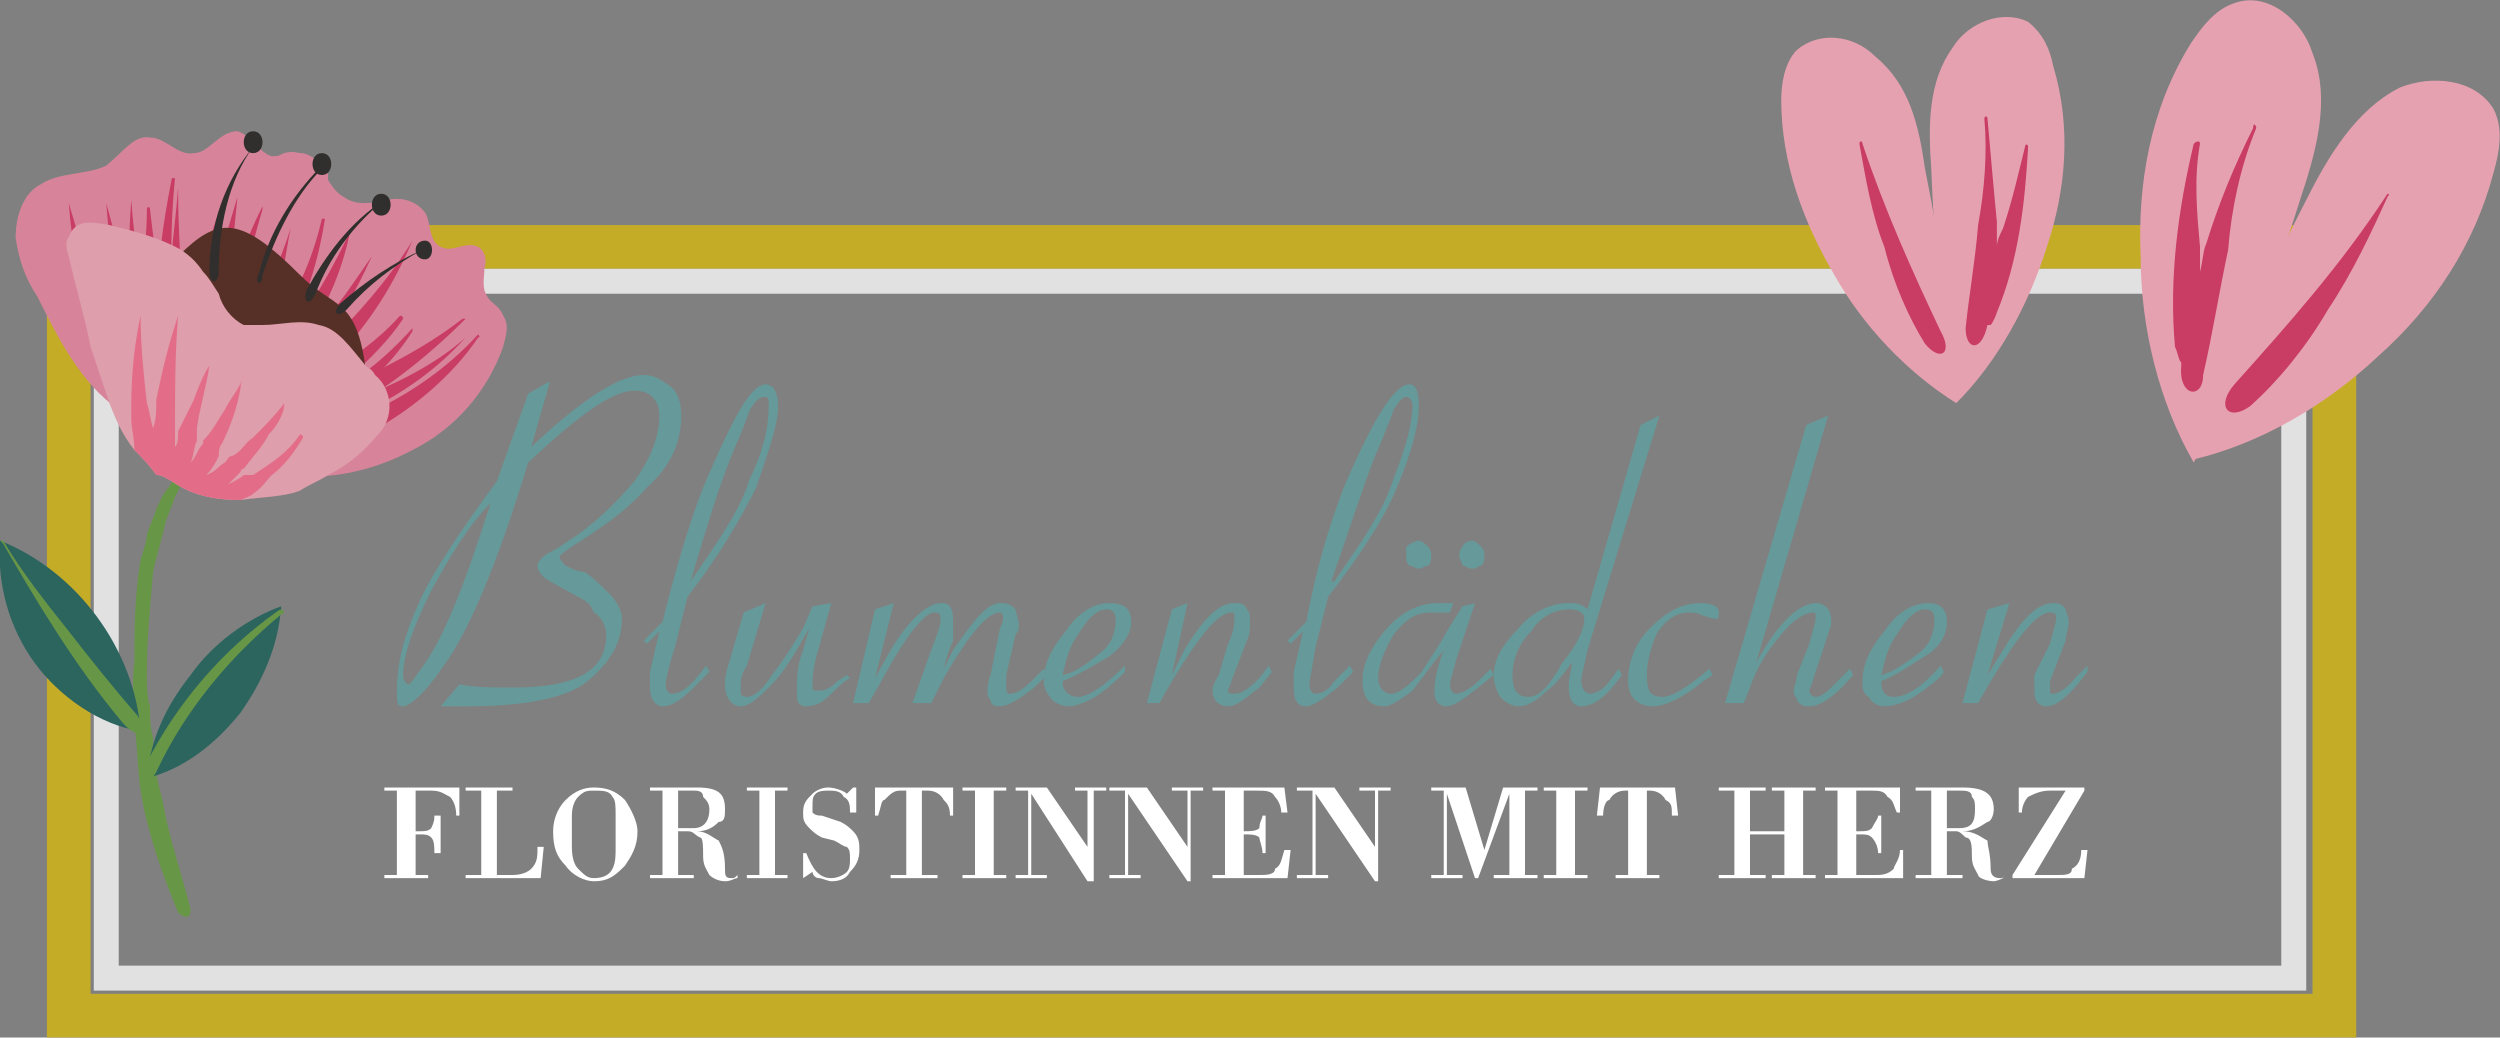 <!-- Creator: CorelDRAW X7 --><svg xmlns="http://www.w3.org/2000/svg" xmlns:xlink="http://www.w3.org/1999/xlink" xml:space="preserve" width="800px" height="332px" version="1.1" style="shape-rendering:geometricPrecision; text-rendering:geometricPrecision; image-rendering:optimizeQuality; fill-rule:evenodd; clip-rule:evenodd" viewBox="0 0 800 332"><rect x="0" y="0" width="800" height="332" fill="#808080" stroke="none"/><defs><style type="text/css"><![CDATA[ .str2 {stroke:#689647;stroke-width:0.898} .str0 {stroke:#C4AC27;stroke-width:13.974} .str1 {stroke:#E1E1E1;stroke-width:7.985} .fil2 {fill:none;fill-rule:nonzero} .fil4 {fill:#2C645E} .fil10 {fill:#302F2D} .fil7 {fill:#563027} .fil3 {fill:#689647} .fil6 {fill:#C93C64} .fil5 {fill:#D7849A} .fil8 {fill:#DE9EAC} .fil9 {fill:#E36D88} .fil11 {fill:#E6A1B1} .fil0 {fill:#669999;fill-rule:nonzero} .fil1 {fill:white;fill-rule:nonzero} ]]></style></defs><g id="Ebene_x0020_1"><g id="_2132267990880"><path class="fil0" d="M169 148l0 0c-10,33 -19,54 -27,65 -6,9 -11,13 -13,13 -2,0 -2,-1 -2,-5l0 0c0,-8 2,-17 7,-28 5,-11 14,-24 25,-39l0 0 10 -28 7 -4 0 0 -6 21 0 0c16,-15 28,-23 36,-23 4,0 6,2 9,4 2,2 3,5 3,9 0,8 -3,16 -11,23 -7,8 -15,13 -21,17 -5,3 -7,5 -7,5 0,1 1,2 2,3 2,1 4,2 6,2 3,2 5,4 8,7 2,2 4,5 4,8 0,8 -4,14 -11,20 -6,5 -19,8 -38,8l-9 0 6 -7c5,1 10,1 17,1 20,0 30,-5 30,-17 0,-3 -2,-6 -4,-7 -1,-3 -3,-4 -5,-5l-9 -5c-2,-1 -4,-3 -4,-5 0,-1 1,-2 2,-3 1,-1 4,-2 8,-5 8,-5 15,-12 21,-19 5,-7 8,-14 8,-21 0,-5 -3,-8 -8,-8 -7,0 -18,8 -34,23l0 0zm-12 13l0 0c-7,7 -13,17 -19,28 -6,12 -9,21 -9,27 0,2 1,3 2,3 0,0 1,-1 3,-4 8,-10 15,-29 23,-54zm54 41l0 0 -4 4 0 0 -1 -1 0 0 6 -6 0 0c4,-16 8,-30 13,-43 9,-21 15,-33 20,-33l0 0c2,0 4,2 4,7 0,6 -3,14 -7,26 -5,10 -12,22 -22,35l0 0 -4 16c-2,6 -3,11 -3,12 0,2 1,3 2,3 2,0 4,-1 7,-4l4 -5 0 0 1 2 -5 5c-4,4 -7,6 -10,6 -2,0 -4,-2 -4,-6l0 0c0,-2 0,-3 0,-5l3 -13 0 0zm10 -16l0 0c9,-13 16,-23 19,-33 5,-10 6,-18 6,-23 0,-2 0,-3 -1,-3 -2,0 -3,1 -5,4 -1,3 -3,8 -6,15 -4,10 -8,23 -13,40zm25 -68l0 0 0 0zm-31 107l0 0 0 0zm44 -24c-4,7 -8,14 -12,18 -4,4 -7,7 -10,7 -3,0 -5,-3 -5,-7 0,-1 0,-3 1,-6l5 -17 7 -3 0 0 0 0 0 0 0 0 -6 20c-2,3 -2,5 -2,8 0,1 0,2 2,2 2,0 5,-2 8,-7 4,-5 7,-10 10,-15l3 -7 0 0 0 0 0 0 0 0 6 -1 0 0 0 0 0 0 0 0 -5 18c-1,4 -1,7 -1,8 0,2 0,2 2,2 1,0 3,0 6,-3l3 -2 0 0 0 0 0 0 0 0 1 1c-2,1 -4,3 -6,5 -3,3 -5,4 -8,4 -3,0 -3,-2 -3,-5 0,-4 0,-8 2,-13l2 -7 0 0zm-4 -13l0 0 0 0zm9 37l0 0 0 0zm-35 -32l0 0 0 0zm73 21l3 -6c7,-10 11,-15 15,-15 2,0 3,0 5,2 0,1 1,3 1,5 0,1 0,2 -1,3l-3 13c0,2 0,4 0,4 0,1 0,2 1,2 2,0 4,-1 7,-4l4 -4 0 0 1 2 0 0 -4 4c-4,3 -8,6 -11,6 -1,0 -3,0 -3,-2 -1,-1 -1,-2 -1,-3 0,0 0,-3 1,-5l3 -15c1,-2 1,-3 1,-3 0,-2 -1,-2 -1,-2 -4,0 -10,7 -18,21l-4 8 -6 0 0 0 6 -17c2,-5 3,-8 3,-10 0,-2 -1,-2 -2,-2 -3,0 -9,7 -17,22l-4 7 -5 0 0 0 7 -30 6 -2 0 0 -6 24 5 -9c6,-10 12,-15 16,-15 1,0 2,0 3,1 1,2 1,3 1,5 0,2 0,3 0,6 -1,2 -2,5 -3,9l0 0zm38 4l0 0c0,3 2,5 5,5 3,0 8,-3 15,-10l0 2c-2,2 -4,4 -8,7 -3,2 -7,4 -10,4 -2,0 -5,-1 -6,-3 -1,-1 -2,-3 -2,-5 0,-5 2,-10 7,-16 4,-6 9,-9 14,-9 5,0 7,2 7,6 0,4 -3,8 -7,11 -5,3 -10,6 -15,8l0 0zm0 -2c5,-1 8,-4 12,-7 4,-3 5,-7 5,-11 0,-2 -1,-3 -3,-3 -3,0 -6,3 -9,8 -3,4 -4,9 -5,13zm16 -28l0 0 0 0zm-6 37l0 0 0 0zm25 -9l4 -8c6,-10 11,-15 16,-15 2,0 3,0 4,2 1,1 1,2 1,4 0,2 0,4 -1,6l-5 13c0,1 -1,2 -1,3 0,1 1,1 2,1 2,0 4,-1 8,-5l3 -4 0 0 1 2 -4 5c-4,3 -7,6 -10,6 -3,0 -5,-2 -5,-5 0,-2 1,-3 2,-5l3 -10c2,-4 2,-7 2,-8 0,-2 0,-2 -1,-2 -4,0 -10,7 -19,22l-4 7 -4 0 0 0 8 -30 5 -2 0 0 -5 23 0 0zm17 -28l0 0 0 0zm-9 37l0 0 0 0zm34 -23l0 0 -4 4 0 0 -1 -1 0 0 6 -6 0 0c3,-16 7,-30 12,-43 9,-21 16,-33 21,-33l0 0c2,0 3,2 3,7 0,6 -2,14 -7,26 -4,10 -12,22 -22,35l0 0 -4 16c-1,6 -2,11 -2,12 0,2 1,3 2,3 2,0 4,-1 6,-4l5 -5 0 0 1 2 -5 5c-5,4 -8,6 -10,6 -3,0 -4,-2 -4,-6l0 0c0,-2 0,-3 0,-5l3 -13 0 0zm9 -16l1 0c9,-13 16,-23 19,-33 4,-10 6,-18 6,-23 0,-2 -1,-3 -2,-3 -1,0 -2,1 -4,4 -1,3 -3,8 -6,15 -4,10 -8,23 -14,40zm25 -68l0 0 0 0zm-31 107l0 0 0 0zm42 -17c-4,5 -7,9 -10,13 -4,3 -7,5 -9,5 -5,0 -7,-3 -7,-8 0,-5 2,-10 7,-16 5,-6 11,-9 17,-9 2,0 4,0 5,0l-1 3c-2,0 -4,0 -6,0 -5,0 -8,2 -12,7 -3,5 -5,10 -5,14 0,3 2,5 4,5 3,0 6,-3 10,-7 3,-5 6,-9 8,-13l5 -8 4 -1 0 0 0 0 -6 18c-1,4 -2,7 -2,8 0,2 1,3 2,3 1,0 4,-1 7,-4l4 -4 0 0 0 0 1 2 -5 4c-5,4 -8,6 -10,6 -3,0 -4,-2 -4,-5 0,-3 1,-8 3,-13l0 0zm1 -20l0 0 0 0zm5 37l0 0 0 0zm-18 -47c0,-1 0,-2 0,-3 1,-1 3,-2 4,-2 1,0 2,1 3,2 1,1 1,2 1,3 0,1 0,2 -1,3 -1,0 -2,1 -3,1 -1,0 -2,-1 -3,-1 -1,-1 -1,-2 -1,-3zm17 0c0,-1 0,-2 1,-3 0,-1 2,-2 3,-2 1,0 2,1 3,2 1,1 1,2 1,3 0,1 0,2 -1,3 -1,0 -1,1 -3,1 -1,0 -2,-1 -3,-1 0,-1 -1,-2 -1,-3zm-4 10l0 0 0 0zm40 24c-3,4 -5,7 -8,9 -3,3 -6,5 -9,5 -2,0 -4,-1 -6,-3 -1,-2 -2,-4 -2,-7 0,-5 3,-10 8,-15 4,-5 10,-8 16,-8 2,0 4,0 6,2l17 -59 6 -3 0 0 -23 75c-1,5 -2,8 -2,10 0,3 2,4 3,4 1,0 4,-1 6,-4l3 -4 0 0 1 2c-5,7 -9,10 -13,10 -3,0 -4,-3 -4,-6 0,-4 1,-6 1,-8l0 0zm4 -14c0,-2 -2,-3 -5,-3 -4,0 -9,2 -12,7 -4,4 -6,9 -6,14 0,4 1,7 5,7 4,0 7,-4 11,-11 5,-6 7,-11 7,-14l0 0zm42 0l0 0 0 0c0,0 -1,0 -4,-1 -2,-1 -3,-1 -5,-1 -3,0 -7,2 -10,7 -2,5 -3,9 -3,13 0,5 1,7 5,7 3,0 8,-3 15,-9l0 0 1 2 -3 2c-6,5 -12,8 -16,8 -5,0 -8,-3 -8,-8 0,-6 2,-12 7,-17 5,-5 10,-8 16,-8 4,0 6,1 6,3 0,2 0,2 -1,2l0 0zm-6 -10l0 0 0 0zm-11 37l0 0 0 0zm30 -13c7,-13 14,-19 19,-19 3,0 5,2 5,6 0,2 -1,3 -1,4l-5 15c0,1 -1,2 -1,3 0,1 1,2 2,2 2,0 4,-2 6,-4l5 -5 0 0 1 2c-5,6 -10,10 -14,10 -1,0 -3,0 -4,-2 0,-1 -1,-1 -1,-3 0,-1 1,-3 1,-5l4 -10c1,-4 2,-7 2,-8 0,-2 0,-2 -1,-2 -2,0 -6,2 -10,7 -5,6 -8,11 -10,17l-2 5 0 0 -6 0 26 -89 7 -3 0 0 -23 79 0 0zm40 6l0 0c0,3 1,5 4,5 4,0 9,-3 15,-10l1 2c-1,2 -4,4 -8,7 -3,2 -7,4 -11,4 -2,0 -4,-1 -5,-3 -2,-1 -2,-3 -2,-5 0,-5 2,-10 7,-16 4,-6 9,-9 14,-9 4,0 6,2 6,6 0,4 -2,8 -7,11 -5,3 -9,6 -14,8l0 0zm0 -2c4,-1 8,-4 12,-7 4,-3 5,-7 5,-11 0,-2 -1,-3 -3,-3 -3,0 -6,3 -9,8 -3,4 -4,9 -5,13zm16 -28l0 0 0 0zm-7 37l0 0 0 0zm25 -9l5 -8c6,-10 11,-15 16,-15 1,0 3,0 4,2 0,1 1,2 1,4 0,2 -1,4 -1,6l-5 13c0,1 0,2 0,3 0,1 0,1 1,1 1,0 4,-1 7,-5l4 -4 0 0 0 2 -4 5c-3,3 -6,6 -9,6 -3,0 -4,-2 -4,-5 0,-2 0,-3 0,-5l5 -10c1,-4 2,-7 2,-8 0,-2 -1,-2 -2,-2 -4,0 -10,7 -19,22l-4 7 -5 0 0 0 8 -30 7 -2 0 0 -7 23 0 0zm17 -28l0 0 0 0zm-8 37l0 0 0 0z"/></g><g id="_2132267991328"><path class="fil1" d="M123 281l0 -1 4 0 0 -27 -4 0 0 -1 24 0 0 9 -1 0c0,-3 -1,-5 -2,-6 -2,-1 -3,-2 -6,-2l-5 0 0 13 1 0c2,0 3,0 4,-1 1,-2 1,-3 1,-4l2 0 0 12 -2 0c0,-2 0,-4 -1,-5 -1,-1 -2,-1 -4,-1l-1 0 0 13 4 0 0 1 -14 0 0 0zm36 -28l0 27 5 0c3,0 5,-1 6,-2 2,-2 2,-4 2,-7l0 0 0 0 2 0 -1 10 -24 0 0 -1 5 0 0 -27 -5 0 0 -1 15 0 0 1 -5 0 0 0zm-2 -5l0 0 0 0zm5 33l0 0 0 0zm-13 -29l0 0 0 0zm28 14c0,-3 1,-7 4,-10 3,-3 6,-4 9,-4 4,0 7,1 10,4 2,3 4,7 4,10 0,5 -2,8 -4,11 -3,3 -5,5 -10,5 -3,0 -7,-2 -9,-5 -3,-3 -4,-6 -4,-11zm6 5c0,4 1,6 2,7 2,2 3,3 5,3 3,0 5,-1 6,-3 1,-2 1,-4 1,-7l0 -10c0,-3 0,-5 -1,-6 -1,-2 -3,-2 -6,-2 -2,0 -3,0 -5,2 -1,1 -2,3 -2,6l0 10zm7 -23l0 0 0 0zm46 33c-1,0 -2,1 -4,1 -2,0 -4,-1 -5,-2 -1,-2 -2,-3 -2,-6 0,-3 0,-6 -1,-6 -2,-1 -2,-2 -4,-2l-3 0 0 14 5 0 0 1 -14 0 0 -1 4 0 0 -27 -4 0 0 -1 15 0c7,0 9,2 9,7 0,2 0,4 -2,4 -2,2 -4,3 -7,3 3,0 5,2 7,3 1,2 2,4 2,9 0,2 0,3 2,3 1,0 1,0 2,-1l0 1 0 0zm-9 -22c0,-2 -1,-3 -2,-4 0,-2 -2,-2 -3,-2l-5 0 0 12 5 0c3,0 5,-2 5,-6l0 0zm-6 -11l0 0 0 0zm0 33l0 0 0 0zm-15 -29l0 0 0 0zm33 29l0 -1 4 0 0 -27 -4 0 0 -1 13 0 0 1 -4 0 0 27 4 0 0 1 -13 0zm7 -33l0 0 0 0zm-1 33l0 0 0 0zm-8 -29l0 0 0 0zm20 21l1 0c2,5 4,8 8,8 2,0 4,-1 5,-2 1,-1 1,-3 1,-4 0,-2 0,-3 -1,-4 -1,0 -2,-1 -4,-2l-4 -1c-2,-1 -3,-2 -4,-3 -2,-2 -2,-3 -2,-5 0,-3 1,-4 3,-6 1,-1 3,-2 5,-2 2,0 5,1 6,2l2 -2 1 0 0 8 -2 0c0,-2 0,-4 -2,-5 -1,-2 -3,-2 -5,-2 -1,0 -3,0 -4,1 -1,1 -1,2 -1,4 0,0 0,2 0,2 1,1 2,1 3,1l6 2c2,1 3,2 4,3 2,2 2,4 2,6 0,3 -1,5 -3,7 -1,2 -3,3 -6,3 -1,0 -3,-1 -4,-1 -1,0 -2,-1 -2,-2l-3 2 0 0 0 -8 0 0zm9 -25l0 0 0 0zm0 33l0 0 0 0zm14 -20l0 -9 25 0 0 9 -1 0c0,-3 -1,-4 -2,-5 -1,-2 -3,-3 -5,-3l-2 0 0 0 0 27 5 0 0 1 -15 0 0 -1 5 0 0 -27 0 0 -2 0c-2,0 -3,1 -5,3 -1,0 -1,2 -2,5l-1 0 0 0zm12 -13l0 0 0 0zm0 33l0 0 0 0zm-14 -29l0 0 0 0zm30 29l0 -1 4 0 0 -27 -4 0 0 -1 14 0 0 1 -4 0 0 27 4 0 0 1 -14 0zm7 -33l0 0 0 0zm0 33l0 0 0 0zm-8 -29l0 0 0 0zm18 0l10 0 13 19 0 0 0 -18 -4 0 0 -1 10 0 0 1 -4 0 0 29 -2 0 -18 -28 0 0 0 26 5 0 0 1 -10 0 0 -1 4 0 0 -27 -4 0 0 -1 0 0zm14 -4l0 0 0 0zm0 33l0 0 0 0zm-15 -29l0 0 0 0zm31 0l12 0 13 19 0 0 0 -18 -5 0 0 -1 10 0 0 1 -4 0 0 29 -1 0 -19 -28 0 0 0 26 4 0 0 1 -10 0 0 -1 5 0 0 -27 -5 0 0 -1 0 0zm15 -4l0 0 0 0zm0 33l0 0 0 0zm-15 -29l0 0 0 0zm33 28l4 0 0 -27 -4 0 0 -1 23 0 1 8 -2 0c0,-2 -1,-4 -2,-5 -1,-2 -3,-2 -6,-2l-4 0 0 0 0 0 0 13 0 0c2,0 4,0 5,-1 0,-2 1,-3 1,-4l1 0 0 12 -1 0c0,-2 -1,-4 -1,-5 -1,-1 -3,-1 -5,-1l0 0 0 13 0 0 0 0 5 0c2,0 5,0 5,-2 2,-1 2,-3 3,-6l2 0 -1 9 -24 0 0 -1 0 0zm12 -32l0 0 0 0zm8 33l0 0 0 0zm-22 -29l0 0 0 0zm29 0l12 0 13 19 0 0 0 -18 -5 0 0 -1 10 0 0 1 -4 0 0 29 -1 0 -19 -28 0 0 0 26 4 0 0 1 -10 0 0 -1 5 0 0 -27 -5 0 0 -1 0 0zm15 -4l0 0 0 0zm0 33l0 0 0 0zm-15 -29l0 0 0 0zm43 28l4 0 0 -27 -4 0 0 -1 11 0 6 20 0 0 6 -20 11 0 0 1 -4 0 0 27 4 0 0 1 -14 0 0 -1 5 0 0 -26 0 0 -10 27 -1 0 -9 -27 0 0 0 26 5 0 0 1 -10 0 0 -1 0 0zm36 1l0 -1 4 0 0 -27 -4 0 0 -1 14 0 0 1 -4 0 0 27 4 0 0 1 -14 0zm7 -33l0 0 0 0zm0 33l0 0 0 0zm-8 -29l0 0 0 0zm18 9l1 -9 24 0 1 9 -2 0c0,-3 0,-4 -2,-5 -1,-2 -3,-3 -5,-3l-1 0 0 0 0 27 4 0 0 1 -14 0 0 -1 4 0 0 -27 0 0 -1 0c-2,0 -4,1 -5,3 -1,0 -2,2 -2,5l-2 0 0 0zm13 -13l0 0 0 0zm0 33l0 0 0 0zm-14 -29l0 0 0 0zm50 1l0 13 11 0 0 -13 -4 0 0 -1 14 0 0 1 -4 0 0 27 4 0 0 1 -14 0 0 -1 4 0 0 -13 -11 0 0 13 5 0 0 1 -15 0 0 -1 5 0 0 -27 -5 0 0 -1 15 0 0 1 -5 0zm24 27l4 0 0 -27 -4 0 0 -1 24 0 0 8 -1 0c-1,-2 -1,-4 -3,-5 -1,-2 -3,-2 -5,-2l-5 0 0 0 0 0 0 13 1 0c2,0 3,0 4,-1 1,-2 2,-3 2,-4l1 0 0 12 -1 0c0,-2 -1,-4 -2,-5 -1,-1 -2,-1 -4,-1l-1 0 0 13 0 0 0 0 6 0c2,0 4,0 6,-2 0,-1 2,-3 2,-6l1 0 0 9 -25 0 0 -1 0 0zm13 -32l0 0 0 0zm8 33l0 0 0 0zm-22 -29l0 0 0 0zm58 29c0,0 -2,1 -3,1 -2,0 -5,-1 -5,-2 -1,-2 -2,-3 -2,-6 0,-3 0,-6 -2,-6 -1,-1 -2,-2 -3,-2l-3 0 0 14 5 0 0 1 -15 0 0 -1 5 0 0 -27 -5 0 0 -1 15 0c7,0 10,2 10,7 0,2 -1,4 -2,4 -3,2 -5,3 -8,3 4,0 6,2 8,3 0,2 1,4 1,9 0,2 1,3 3,3 1,0 1,0 1,-1l0 1 0 0zm-9 -22c0,-2 0,-3 -1,-4 0,-2 -2,-2 -4,-2l-4 0 0 12 4 0c4,0 5,-2 5,-6l0 0zm-6 -11l0 0 0 0zm0 33l0 0 0 0zm-15 -29l0 0 0 0zm33 28l17 -27 0 0 -5 0c-3,0 -5,1 -7,2 -1,1 -2,3 -2,5l-1 0 0 -8 21 0 0 1 -16 27 0 0 7 0c3,0 5,0 5,-2 2,-1 3,-3 3,-6l2 0 -1 9 -23 0 0 -1zm13 -32l0 0 0 0zm-14 4l0 0 0 0z"/></g><polygon class="fil2 str0" points="22,79 747,79 747,325 22,325 "/><polygon class="fil2 str1" points="34,90 734,90 734,313 34,313 "/><path class="fil3" d="M61 291c-3,-12 -7,-23 -9,-35 -2,-7 -3,-13 -3,-20 -1,-3 -1,-7 -1,-10 -1,-3 -1,-7 -1,-10 0,-11 1,-22 2,-33 1,-5 3,-11 4,-16 1,-3 2,-5 3,-8 1,-2 3,-5 3,-8 1,0 0,-1 -1,0 -1,1 -3,3 -4,5 -2,2 -3,5 -4,7 -1,3 -2,5 -3,8 0,2 -1,5 -2,8 -2,12 -2,23 -2,33 -1,6 0,14 0,20 1,7 1,14 2,21 2,13 7,27 12,39 2,2 4,2 4,-1l0 0z"/><path class="fil4" d="M45 234c-2,-26 -20,-51 -45,-61 -1,14 3,28 11,39 8,11 21,20 34,22l0 0z"/><path class="fil3" d="M44 229c-7,-8 -15,-18 -22,-27 -8,-10 -15,-19 -21,-29 -1,0 -1,0 0,1 11,19 23,39 38,57 5,6 9,4 5,-2l0 0z"/><path class="fil4" d="M47 249c1,-12 6,-23 14,-33 7,-10 18,-18 29,-22 -1,13 -6,24 -13,34 -8,10 -18,18 -30,21l0 0z"/><path class="fil3 str2" d="M50 246c9,-19 23,-36 40,-50 1,0 0,-1 -1,0 -17,12 -32,29 -42,49 -3,5 1,6 3,1z"/><path class="fil5" d="M41 133c-14,-8 -22,-24 -29,-38 -4,-6 -6,-12 -7,-19 0,-6 2,-14 8,-17 6,-4 15,-3 21,-6 5,-4 9,-10 14,-9 5,0 9,6 14,5 5,0 8,-7 14,-7 4,1 7,7 11,8 3,0 5,-1 8,-1 4,0 9,3 10,7 0,5 -2,9 -4,13 -3,4 -5,7 -8,10 -6,9 -8,18 -9,28 -3,10 -7,20 -14,26 -8,6 -20,6 -29,0l0 0z"/><path class="fil5" d="M63 137c-3,-13 0,-26 5,-39 4,-12 10,-23 14,-35 2,-4 2,-7 4,-10 3,-4 6,-5 10,-4 7,0 8,11 14,14 4,3 9,2 14,1 4,-1 9,0 12,4 2,3 1,9 5,11 4,2 8,-2 12,0 2,1 3,4 2,7 0,3 -1,6 1,9 1,2 4,3 5,6 2,3 1,6 0,10 -5,14 -15,26 -29,33 -13,7 -28,10 -43,8 -6,0 -12,-1 -17,-5 -5,-2 -9,-8 -9,-10l0 0z"/><path class="fil6" d="M51 140c-6,-11 -12,-23 -16,-36 -6,-13 -9,-26 -13,-39 0,0 0,0 0,0 1,14 4,27 7,41 4,13 9,26 17,38 2,3 7,0 5,-4l0 0z"/><path class="fil6" d="M56 145c-6,-27 -12,-54 -14,-81 0,0 0,0 0,0 -1,13 -1,27 0,41 1,14 3,28 8,41 0,4 7,1 6,-1l0 0z"/><path class="fil6" d="M61 146c-5,-29 -8,-59 -5,-89 0,0 -1,0 -1,0 -3,15 -5,30 -5,45 0,16 0,30 5,45 1,4 7,2 6,-1l0 0z"/><path class="fil6" d="M67 151c-2,-15 -2,-30 -1,-45 1,-15 3,-29 6,-44 0,0 0,-1 0,0 -5,14 -9,28 -11,43 -3,15 -3,31 -1,47 1,3 7,2 7,-1l0 0z"/><path class="fil6" d="M71 151c0,-28 5,-57 13,-84 0,-1 0,-1 0,-1 -7,14 -11,27 -14,42 -4,14 -7,29 -6,43 0,4 6,3 7,0z"/><path class="fil6" d="M73 150c16,0 32,-4 46,-12 13,-7 26,-18 34,-30 1,0 0,-1 0,-1 -10,11 -23,20 -37,26 -14,6 -29,9 -44,10 -3,1 -3,7 1,7z"/><path class="fil6" d="M70 146c12,-2 24,-7 35,-14 11,-7 20,-15 27,-26 0,-1 0,-1 0,-1 -9,10 -19,18 -30,23 -11,5 -22,9 -34,11 -3,0 -2,7 2,7l0 0z"/><path class="fil6" d="M72 142c13,-7 25,-17 35,-27 11,-11 19,-24 25,-38 0,0 0,0 0,0 -8,13 -18,24 -28,34 -12,9 -23,18 -35,26 -4,2 0,7 3,5l0 0z"/><path class="fil6" d="M69 139c9,-9 17,-20 23,-32 6,-11 10,-24 12,-37 0,0 -1,0 -1,0 -3,13 -8,24 -15,34 -7,11 -15,21 -24,29 -2,3 2,8 5,6z"/><path class="fil6" d="M72 139c11,-7 20,-14 28,-25 8,-10 14,-21 19,-32 0,0 0,0 0,0 -7,10 -14,21 -23,29 -9,8 -18,16 -27,23 -3,2 1,7 3,5z"/><path class="fil6" d="M77 145c14,-2 27,-6 39,-13 13,-6 24,-14 33,-24 1,0 0,0 0,0 -10,9 -23,15 -35,20 -13,4 -25,8 -38,10 -4,1 -3,8 1,7z"/><path class="fil6" d="M79 141c11,-3 19,-9 28,-16 8,-7 16,-14 22,-23 0,-1 -1,-1 -1,-1 -7,8 -16,14 -24,19 -9,6 -19,11 -27,15 -3,1 0,7 2,6z"/><path class="fil6" d="M69 132c4,-3 8,-7 10,-13 3,-4 5,-9 7,-15 4,-10 5,-21 7,-31 0,-1 0,-1 0,0 -3,10 -8,20 -12,30 -4,8 -11,17 -17,25 -1,2 3,7 5,4l0 0z"/><path class="fil6" d="M77 133c8,-8 16,-16 22,-27 6,-9 11,-21 13,-32 0,0 0,0 0,0 -5,11 -11,21 -17,30 -7,8 -15,16 -23,24 -2,2 2,7 5,5l0 0z"/><path class="fil6" d="M63 136c-3,-25 -6,-51 -6,-76 0,0 0,0 0,0 -1,13 -3,25 -3,38 -1,13 0,27 3,39 0,3 6,2 6,-1z"/><path class="fil6" d="M52 131c-6,-22 -12,-44 -18,-66 0,0 0,0 0,0 1,12 2,23 3,34 2,12 5,23 8,33 1,3 7,1 7,-1l0 0z"/><path class="fil6" d="M52 117c0,-17 -2,-34 -4,-50 0,-1 -1,-1 -1,0 0,16 -4,33 -2,51 1,1 7,0 7,-1z"/><path class="fil6" d="M93 140c21,-8 40,-22 56,-38 0,0 0,0 -1,0 -9,7 -18,12 -28,17 -10,6 -20,10 -29,15 -3,2 0,8 2,6l0 0z"/><path class="fil6" d="M70 122c2,-19 4,-39 6,-59 0,0 0,0 0,0 -3,10 -6,20 -8,29 -3,10 -5,19 -5,30 0,3 6,3 7,0l0 0z"/><path class="fil7" d="M54 139c-9,-19 -8,-41 3,-57 13,-13 20,-13 39,6 11,11 18,7 21,30 -19,18 -40,30 -63,21l0 0z"/><path class="fil8" d="M121 139c-5,6 -10,10 -16,13 -3,2 -6,3 -9,5 -5,2 -12,2 -19,3 -7,0 -15,-1 -22,-6 -2,-1 -3,-2 -5,-2 -2,-3 -5,-6 -7,-8 -4,-5 -6,-10 -8,-15 -2,-6 -4,-12 -6,-18 -2,-10 -5,-20 -7,-29 -1,-3 -1,-5 0,-6 2,-6 7,-5 13,-4 8,2 16,4 23,8 3,2 5,4 7,7 2,2 3,4 5,7 1,4 4,8 8,10 2,0 4,0 6,0 6,0 12,-2 18,0 6,1 10,7 15,13 1,1 2,1 3,3 6,5 6,14 1,19l0 0z"/><path class="fil9" d="M97 140c-3,5 -6,9 -10,12 -2,2 -3,4 -6,6 -1,1 -2,1 -4,2 -7,0 -15,-1 -22,-6 -2,-1 -3,-2 -5,-2 -2,-3 -5,-6 -7,-8 0,-4 -1,-7 -1,-10 0,-2 0,-2 0,-4 0,-10 1,-20 3,-29 0,-1 0,-1 0,0 0,10 1,19 2,28 1,3 1,5 2,8 0,1 0,1 0,2 0,-1 0,-1 0,-1 0,0 0,-1 0,-1 1,-3 1,-5 1,-8 0,0 0,0 0,0 0,-1 0,-1 0,-1 2,-10 4,-18 7,-27 0,-1 0,0 0,0 -1,12 -1,24 -1,37 0,1 0,1 0,1 0,1 0,2 0,4 1,-1 1,-3 1,-4 0,0 0,0 0,0 0,0 0,-1 0,-1 2,-4 3,-6 5,-10 1,-3 3,-8 5,-11 0,0 0,0 0,0 -1,7 -3,13 -4,20 0,0 0,1 0,2l0 0c0,0 0,1 0,2 -1,2 -1,5 -2,7 2,-2 2,-4 4,-6 0,0 0,0 0,-1 0,0 0,0 0,0 3,-3 5,-7 7,-10 0,0 0,0 0,0 2,-4 5,-7 6,-11 0,0 0,0 0,0 0,1 -1,2 -1,4l0 0c-1,6 -3,12 -6,18 -1,1 -1,3 -1,4 -1,2 -2,4 -4,6 3,-1 4,-3 6,-4 1,-1 1,-2 2,-2 3,-1 4,-4 7,-6l0 0c3,-3 7,-7 10,-11 0,0 1,0 0,0 0,3 -2,7 -5,10 -2,4 -5,7 -8,11 0,0 -1,0 -1,1 -1,1 -2,2 -4,4 2,-1 4,-2 5,-3 1,0 2,0 3,0 6,-4 11,-7 15,-13 1,0 1,1 1,1l0 0z"/><path class="fil10" d="M70 87c0,-14 3,-29 11,-40 0,-1 0,-1 0,0 -9,11 -14,25 -14,40 0,4 3,4 3,0z"/><path class="fil10" d="M84 88c4,-12 10,-25 19,-34 0,-1 0,-1 0,-1 -10,10 -17,22 -20,34 -2,4 1,5 1,1z"/><path class="fil10" d="M101 94c4,-11 12,-22 22,-30 1,0 0,0 0,0 -11,7 -19,18 -25,29 -1,4 1,5 3,1z"/><path class="fil10" d="M111 99c7,-8 15,-14 24,-19 1,0 1,0 0,0 -9,4 -18,10 -26,17 -3,3 -1,5 2,2l0 0z"/><path class="fil10" d="M81 42c-4,0 -4,7 0,7 4,0 4,-7 0,-7z"/><path class="fil10" d="M103 49c-4,0 -4,7 0,7 4,0 4,-7 0,-7z"/><path class="fil10" d="M122 62c-4,0 -4,7 0,7 4,0 4,-7 0,-7z"/><path class="fil10" d="M136 77c-4,0 -4,6 0,6 3,0 3,-6 0,-6z"/><path class="fil11" d="M702 148c13,-27 25,-55 34,-84 5,-15 10,-32 4,-47 -3,-10 -14,-20 -25,-16 -6,2 -10,7 -14,13 -13,21 -17,45 -16,68 0,23 6,47 17,66z"/><path class="fil6" d="M698 116c0,0 0,1 0,1 -1,10 7,11 7,3 3,-13 5,-26 8,-40 1,-13 4,-27 9,-39 0,-1 -1,-2 -1,0 -6,12 -11,24 -15,37 -1,2 -1,5 -2,9 0,-3 0,-6 0,-8 -1,-11 -2,-22 0,-33 0,-1 -1,-1 -2,0 -5,21 -8,43 -6,65 1,2 1,4 2,5l0 0z"/><path class="fil11" d="M702 147c10,-27 22,-56 36,-83 7,-14 16,-29 30,-36 10,-4 24,-3 30,7 3,6 2,13 0,20 -6,23 -19,43 -37,59 -17,16 -38,28 -59,33l0 0z"/><path class="fil6" d="M764 62c-15,23 -32,42 -49,61 -6,7 -2,12 5,7 9,-8 18,-19 25,-31 8,-12 14,-25 19,-36 1,-1 0,-1 0,-1l0 0z"/><path class="fil11" d="M626 129c-5,-25 -7,-50 -8,-75 -1,-14 -1,-28 7,-39 5,-8 16,-12 24,-8 5,4 7,9 8,14 6,20 4,40 -2,58 -6,19 -16,37 -29,50l0 0z"/><path class="fil6" d="M637 104c-1,0 -1,0 -1,0 -2,9 -7,8 -7,1 1,-10 3,-21 4,-33 2,-11 3,-23 2,-34 0,-1 1,-1 1,0 1,11 2,23 3,33 0,3 0,5 0,8 0,-2 1,-4 2,-6 3,-9 5,-18 7,-26 0,-1 1,-1 1,0 -1,18 -3,36 -10,53 -1,3 -2,4 -2,4l0 0z"/><path class="fil11" d="M626 129c-1,-25 -5,-50 -10,-75 -2,-14 -5,-27 -16,-36 -7,-7 -18,-8 -25,-2 -4,4 -5,11 -5,16 0,20 7,39 17,56 9,16 23,31 39,41z"/><path class="fil6" d="M596 46c7,21 16,41 25,60 4,7 0,10 -5,4 -5,-8 -10,-19 -13,-31 -4,-10 -6,-22 -8,-33 0,-1 1,-1 1,0l0 0z"/></g></svg>